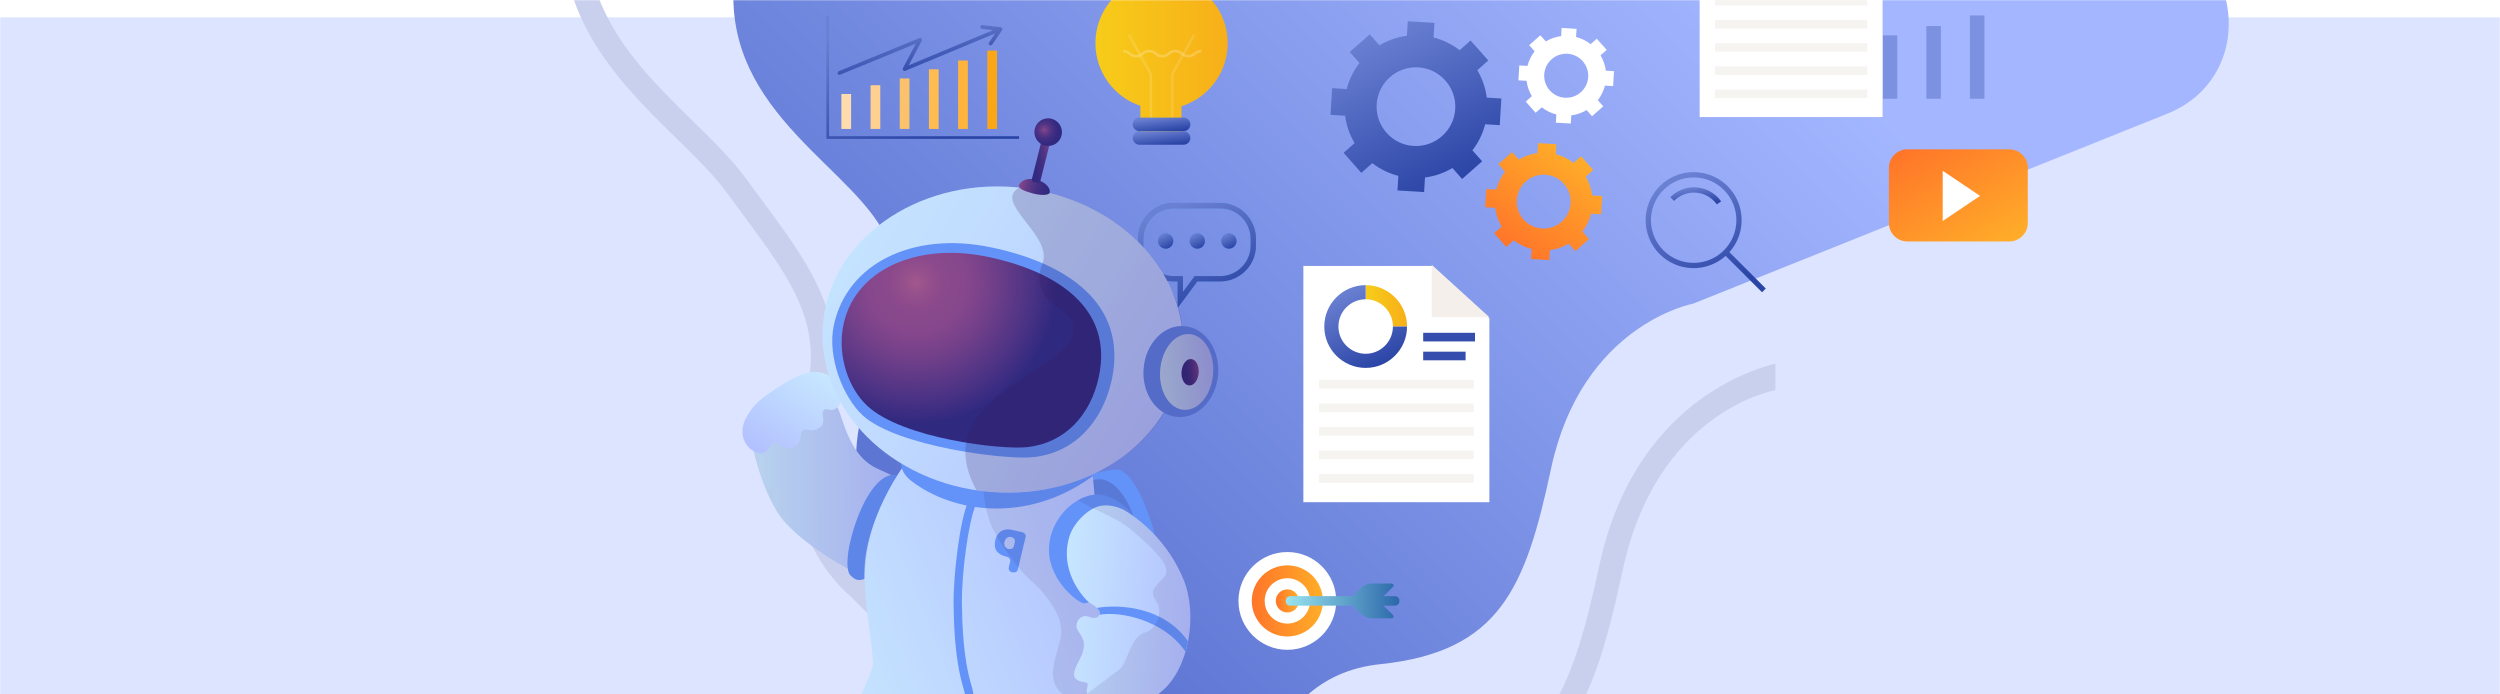 <svg width="1440" height="400" viewBox="0 0 1440 400" fill="none" xmlns="http://www.w3.org/2000/svg">
<mask id="mask0" mask-type="alpha" maskUnits="userSpaceOnUse" x="0" y="0" width="1440" height="400">
<rect width="1440" height="400" fill="white"/>
</mask>
<g mask="url(#mask0)">
<g filter="url(#filter0_d)">
<rect width="1440" height="400" fill="#DDE4FF"/>
</g>
<path d="M1022.66 209.446C1021.85 209.598 1001.11 214.168 979.007 230.34C958.805 245.124 932.397 273.6 921.303 325.311C904.317 404.459 888.125 442.599 813.27 450.384C745.104 457.472 727.46 490.657 711.892 519.937C708.51 526.298 705.263 532.406 701.599 538.141L499.103 333.291L498.483 332.735C496.799 331.393 457.452 299.106 476.204 235.462C490.911 185.546 467.826 154.381 438.598 114.926C435.796 111.143 432.917 107.256 429.979 103.237C421.752 91.971 410.702 81.139 399.003 69.672C361.694 33.101 319.409 -8.348 346.3 -85H331.812C305.275 -2.992 351.832 42.655 389.381 79.461C400.665 90.52 411.321 100.967 418.885 111.32C421.839 115.365 424.738 119.279 427.557 123.084C456.612 162.308 475.808 188.219 463.028 231.59C442.326 301.85 484.787 339.244 489.598 343.2L703.249 556.748L708.031 552.972C714.359 544.559 719.275 535.312 724.027 526.37C739.341 497.566 753.808 470.359 814.695 464.029C854.919 459.847 882.108 446.675 900.263 422.578C916.892 400.507 925.494 371.254 934.736 328.185C954.067 238.1 1019.83 225.272 1022.67 224.728V209.446H1022.66Z" fill="#C9D0EE"/>
<path d="M518.936 324.086C518.936 324.086 480.092 293.513 497.699 233.677C510.695 189.509 532.349 164.56 503.16 124.541C473.97 84.521 398.16 47.435 430.136 -43.705H975.143H1226.99C1289.4 -43.705 1306 42.411 1248.07 65.615L975.143 174.936C975.143 174.936 911.221 186.794 893.434 269.797C878.808 338.053 864.34 375.351 794.987 382.573C722.196 390.151 720.862 476.855 698.779 506.263L518.936 324.086Z" fill="url(#paint0_linear)"/>
<path d="M1168 128.468C1168 134.309 1163.22 139.084 1157.38 139.084H1098.62C1092.78 139.084 1088 134.309 1088 128.468V96.616C1088 90.776 1092.78 86 1098.62 86H1157.38C1163.22 86 1168 90.776 1168 96.616V128.468Z" fill="url(#paint1_linear)"/>
<path d="M1119 98.376V127.297L1140.52 112.836L1119 98.376Z" fill="white"/>
<path d="M1017.51 35.479H1009.13V56.885H1017.51V35.479Z" fill="#7D91E1"/>
<path d="M1042.62 30.115H1034.25V56.886H1042.62V30.115Z" fill="#7D91E1"/>
<path d="M1067.72 25.966H1059.35V56.884H1067.72V25.966Z" fill="#7D91E1"/>
<path d="M1092.83 20.358H1084.46V56.886H1092.83V20.358Z" fill="#7D91E1"/>
<path d="M1117.94 14.991H1109.57V56.885H1117.94V14.991Z" fill="#7D91E1"/>
<path d="M1143.05 8.894H1134.68V56.885H1143.05V8.894Z" fill="#7D91E1"/>
<path d="M586.982 80H476V9H477.547V78.452H586.982V80Z" fill="url(#paint2_linear)"/>
<path d="M490.231 54.137H484.627V74.27H490.231V54.137Z" fill="#FFDCAE"/>
<path d="M507.045 49.09H501.44V74.27H507.045V49.09Z" fill="#FFD18F"/>
<path d="M523.856 45.189H518.252V74.269H523.856V45.189Z" fill="#F9C26B"/>
<path d="M540.669 39.913H535.064V74.27H540.669V39.913Z" fill="#FFBC50"/>
<path d="M557.481 34.864H551.876V74.269H557.481V34.864Z" fill="#FFB43B"/>
<path d="M574.296 29.13H568.691V74.27H574.296V29.13Z" fill="#F9A716"/>
<path d="M576.788 15.876C576.638 15.786 576.467 15.71 576.254 15.686C572.752 15.263 569.25 14.84 565.749 14.418C564.338 14.249 564.355 16.455 565.749 16.622C567.83 16.873 569.912 17.125 571.994 17.376C555.814 24.11 539.634 30.846 523.453 37.58C525.936 32.89 528.418 28.199 530.899 23.509C531.303 22.746 530.619 21.494 529.654 21.889C514.173 28.241 498.692 34.593 483.21 40.943C481.914 41.475 482.481 43.609 483.797 43.068C498.383 37.084 512.969 31.1 527.556 25.115C525.071 29.812 522.585 34.51 520.1 39.207C519.698 39.967 520.379 41.227 521.344 40.826C538.652 33.623 555.961 26.418 573.268 19.214C572.064 20.981 570.86 22.749 569.656 24.515C568.852 25.694 570.764 26.795 571.559 25.629C573.442 22.867 575.323 20.105 577.205 17.343C577.625 16.729 577.304 16.138 576.788 15.876Z" fill="url(#paint3_linear)"/>
<path d="M863.855 72.089L864.793 56.729L856.383 56.216C855.657 50.53 853.766 45.177 850.932 40.428L857.25 34.835L847.053 23.311L840.732 28.902C836.364 25.514 831.279 22.985 825.725 21.574L826.239 13.164L810.879 12.226L810.365 20.637C804.684 21.362 799.328 23.252 794.577 26.084L788.987 19.766L777.463 29.963L783.052 36.283C779.664 40.654 777.135 45.737 775.726 51.291L767.314 50.778L766.376 66.138L774.786 66.651C775.511 72.335 777.404 77.689 780.236 82.439L773.919 88.03L784.115 99.554L790.434 93.962C794.805 97.352 799.892 99.88 805.444 101.29L804.93 109.702L820.29 110.64L820.804 102.228C826.486 101.504 831.841 99.612 836.591 96.78L842.182 103.098L853.703 92.899L848.114 86.582C851.504 82.211 854.032 77.127 855.442 71.573L863.855 72.089ZM814.201 84.059C801.725 83.297 792.195 72.528 792.958 60.051C793.72 47.575 804.488 38.043 816.962 38.805C829.441 39.566 838.973 50.338 838.211 62.813C837.449 75.291 826.678 84.821 814.201 84.059Z" fill="url(#paint4_linear)"/>
<path d="M929.153 49.598L929.678 41.001L924.973 40.714C924.565 37.533 923.51 34.536 921.921 31.877L925.458 28.748L919.753 22.299L916.216 25.427C913.77 23.53 910.923 22.115 907.815 21.325L908.102 16.617L899.503 16.093L899.217 20.799C896.037 21.205 893.039 22.263 890.38 23.849L887.251 20.312L880.803 26.02L883.931 29.557C882.033 32.003 880.618 34.848 879.829 37.957L875.123 37.669L874.599 46.266L879.303 46.552C879.709 49.733 880.766 52.73 882.354 55.389L878.82 58.518L884.523 64.967L888.061 61.838C890.507 63.734 893.355 65.149 896.461 65.938L896.174 70.645L904.773 71.17L905.059 66.463C908.24 66.058 911.237 64.999 913.898 63.414L917.025 66.95L923.473 61.242L920.344 57.706C922.243 55.26 923.657 52.413 924.448 49.306L929.153 49.598ZM901.369 56.299C894.385 55.872 889.049 49.844 889.477 42.861C889.904 35.879 895.931 30.544 902.915 30.971C909.896 31.396 915.232 37.425 914.805 44.407C914.377 51.39 908.349 56.724 901.369 56.299Z" fill="white"/>
<path d="M922.223 123.434L922.866 112.915L917.107 112.563C916.61 108.671 915.314 105.004 913.376 101.751L917.701 97.921L910.718 90.029L906.39 93.858C903.396 91.537 899.914 89.806 896.111 88.839L896.462 83.079L885.942 82.438L885.59 88.197C881.698 88.694 878.03 89.989 874.778 91.93L870.946 87.602L863.058 94.586L866.885 98.914C864.565 101.908 862.835 105.39 861.866 109.193L856.108 108.842L855.466 119.362L861.223 119.714C861.722 123.604 863.015 127.271 864.955 130.526L860.63 134.355L867.61 142.248L871.939 138.419C874.933 140.739 878.413 142.471 882.218 143.436L881.867 149.198L892.388 149.841L892.739 144.08C896.631 143.585 900.298 142.288 903.552 140.349L907.383 144.675L915.273 137.691L911.444 133.365C913.766 130.369 915.497 126.887 916.465 123.086L922.223 123.434ZM888.22 131.632C879.672 131.11 873.15 123.735 873.672 115.19C874.195 106.645 881.565 100.117 890.112 100.639C898.657 101.161 905.185 108.538 904.662 117.081C904.142 125.628 896.765 132.154 888.22 131.632Z" fill="url(#paint5_linear)"/>
<path d="M750.734 153.176V289.259H857.874V183.339L824.707 153.176H750.734Z" fill="white"/>
<path d="M857.874 182.712H824.707V152.551L857.874 182.712Z" fill="#F4EFEA"/>
<path d="M786.623 164.237V172.38C795.278 172.38 802.318 179.421 802.318 188.075H810.46C810.461 174.931 799.769 164.237 786.623 164.237Z" fill="url(#paint6_linear)"/>
<path d="M786.624 203.771C777.969 203.771 770.929 196.731 770.929 188.076C770.929 179.421 777.969 172.381 786.624 172.381V164.238C773.481 164.238 762.787 174.932 762.787 188.076C762.787 201.22 773.481 211.913 786.624 211.913C799.768 211.913 810.461 201.22 810.461 188.076H802.319C802.319 196.731 795.279 203.771 786.624 203.771Z" fill="url(#paint7_linear)"/>
<path d="M849.612 191.689H819.756V196.665H849.612V191.689Z" fill="#354EAD"/>
<path d="M844.183 202.565H819.756V207.541H844.183V202.565Z" fill="#354EAD"/>
<g opacity="0.7">
<g opacity="0.7">
<path opacity="0.7" d="M848.859 218.832H759.747V223.806H848.859V218.832Z" fill="#E5DED8"/>
<path opacity="0.7" d="M848.859 232.402H759.747V237.379H848.859V232.402Z" fill="#E5DED8"/>
</g>
<g opacity="0.7">
<path opacity="0.7" d="M848.86 245.971H759.748V250.946H848.86V245.971Z" fill="#E5DED8"/>
<path opacity="0.7" d="M848.859 259.542H759.747V264.517H848.859V259.542Z" fill="#E5DED8"/>
<path opacity="0.7" d="M848.859 273.113H759.747V278.087H848.859V273.113Z" fill="#E5DED8"/>
</g>
</g>
<path d="M979 -66.385V67.446H1084.37V-36.721L1051.75 -66.385H979Z" fill="white"/>
<g opacity="0.7">
<g opacity="0.7">
<path opacity="0.7" d="M1075.5 -1.816H987.865V3.076H1075.5V-1.816Z" fill="#E5DED8"/>
<path opacity="0.7" d="M1075.5 11.53H987.864V16.425H1075.5V11.53Z" fill="#E5DED8"/>
</g>
<g opacity="0.7">
<path opacity="0.7" d="M1075.5 24.876H987.864V29.768H1075.5V24.876Z" fill="#E5DED8"/>
<path opacity="0.7" d="M1075.5 38.221H987.863V43.113H1075.5V38.221Z" fill="#E5DED8"/>
<path opacity="0.7" d="M1075.5 51.567H987.863V56.459H1075.5V51.567Z" fill="#E5DED8"/>
</g>
</g>
<path d="M741.513 374.293C757.066 374.293 769.675 361.684 769.675 346.131C769.675 330.577 757.066 317.969 741.513 317.969C725.959 317.969 713.351 330.577 713.351 346.131C713.351 361.684 725.959 374.293 741.513 374.293Z" fill="white"/>
<path d="M741.512 366.612C752.824 366.612 761.994 357.443 761.994 346.131C761.994 334.82 752.824 325.65 741.512 325.65C730.201 325.65 721.031 334.82 721.031 346.131C721.031 357.443 730.201 366.612 741.512 366.612Z" fill="url(#paint8_linear)"/>
<path d="M741.514 359.193C748.728 359.193 754.576 353.346 754.576 346.132C754.576 338.919 748.728 333.071 741.514 333.071C734.301 333.071 728.453 338.919 728.453 346.132C728.453 353.346 734.301 359.193 741.514 359.193Z" fill="white"/>
<path d="M741.512 352.79C745.19 352.79 748.172 349.809 748.172 346.131C748.172 342.453 745.19 339.471 741.512 339.471C737.834 339.471 734.853 342.453 734.853 346.131C734.853 349.809 737.834 352.79 741.512 352.79Z" fill="url(#paint9_linear)"/>
<path d="M803.408 343.385C801.298 343.385 799.112 343.385 796.896 343.385L801.971 338.406C803.264 337.136 802.841 336.096 801.027 336.096H789.859C788.045 336.096 785.504 337.135 784.21 338.406L779.133 343.385C759.961 343.385 760.12 343.385 743.214 343.385C739.67 343.385 739.67 348.878 743.214 348.878C760.12 348.878 759.961 348.878 779.133 348.878L784.21 353.857C785.503 355.127 788.045 356.168 789.859 356.168H801.027C802.841 356.168 803.264 355.127 801.971 353.857L796.896 348.878C799.111 348.878 801.298 348.878 803.408 348.878C806.95 348.878 806.95 343.385 803.408 343.385Z" fill="url(#paint10_linear)"/>
<path d="M678.323 177.348V162.093H676.165C664.773 162.093 655.503 152.823 655.503 141.429V137.571C655.503 126.177 664.773 116.907 676.165 116.907H702.756C714.151 116.907 723.418 126.177 723.418 137.571V141.429C723.418 152.821 714.149 162.093 702.756 162.093H689.66L678.323 177.348ZM676.165 119.943C666.446 119.943 658.538 127.851 658.538 137.571V141.429C658.538 151.149 666.448 159.057 676.165 159.057H681.357V168.176L688.134 159.057H702.756C712.476 159.057 720.385 151.148 720.385 141.429V137.571C720.385 127.851 712.476 119.943 702.756 119.943H676.165Z" fill="#3988C9"/>
<path d="M675.8 138.848C675.8 141.259 673.847 143.214 671.433 143.214C669.023 143.214 667.068 141.259 667.068 138.848C667.068 136.438 669.023 134.483 671.433 134.483C673.847 134.481 675.8 136.436 675.8 138.848Z" fill="#3988C9"/>
<path d="M694.009 138.848C694.009 141.259 692.054 143.214 689.644 143.214C687.231 143.214 685.279 141.259 685.279 138.848C685.279 136.438 687.231 134.483 689.644 134.483C692.054 134.481 694.009 136.436 694.009 138.848Z" fill="#3988C9"/>
<path d="M712.219 138.848C712.219 141.259 710.264 143.214 707.854 143.214C705.443 143.214 703.489 141.259 703.489 138.848C703.489 136.438 705.443 134.483 707.854 134.483C710.264 134.481 712.219 136.436 712.219 138.848Z" fill="#3988C9"/>
<path d="M678.323 177.348V162.093H676.165C664.773 162.093 655.503 152.823 655.503 141.429V137.571C655.503 126.177 664.773 116.907 676.165 116.907H702.756C714.151 116.907 723.418 126.177 723.418 137.571V141.429C723.418 152.821 714.149 162.093 702.756 162.093H689.66L678.323 177.348ZM676.165 119.943C666.446 119.943 658.538 127.851 658.538 137.571V141.429C658.538 151.149 666.448 159.057 676.165 159.057H681.357V168.176L688.134 159.057H702.756C712.476 159.057 720.385 151.148 720.385 141.429V137.571C720.385 127.851 712.476 119.943 702.756 119.943H676.165Z" fill="url(#paint11_linear)"/>
<path d="M675.8 138.848C675.8 141.259 673.847 143.214 671.433 143.214C669.023 143.214 667.068 141.259 667.068 138.848C667.068 136.438 669.023 134.483 671.433 134.483C673.847 134.481 675.8 136.436 675.8 138.848Z" fill="url(#paint12_linear)"/>
<path d="M694.009 138.848C694.009 141.259 692.054 143.214 689.644 143.214C687.231 143.214 685.279 141.259 685.279 138.848C685.279 136.438 687.231 134.483 689.644 134.483C692.054 134.481 694.009 136.436 694.009 138.848Z" fill="url(#paint13_linear)"/>
<path d="M712.219 138.848C712.219 141.259 710.264 143.214 707.854 143.214C705.443 143.214 703.489 141.259 703.489 138.848C703.489 136.438 705.443 134.483 707.854 134.483C710.264 134.481 712.219 136.436 712.219 138.848Z" fill="url(#paint14_linear)"/>
<path d="M995.11 107.245C984.323 96.457 966.771 96.457 955.982 107.245C945.193 118.033 945.193 135.586 955.982 146.372C966.407 156.798 983.13 157.118 993.98 147.395L1014.94 168.351L1017.09 166.197L996.134 145.242C1005.86 134.392 1005.54 117.67 995.11 107.245ZM992.958 144.22C983.356 153.82 967.736 153.82 958.136 144.22C948.536 134.62 948.536 118.999 958.136 109.399C967.737 99.798 983.358 99.799 992.955 109.399C1002.56 118.999 1002.56 134.62 992.958 144.22Z" fill="url(#paint15_linear)"/>
<path d="M988.887 117.734C985.873 113.468 980.959 110.921 975.743 110.921C971.392 110.921 967.316 112.631 964.265 115.737L962.094 113.603C965.721 109.909 970.569 107.876 975.743 107.876C981.947 107.876 987.791 110.905 991.373 115.978L988.887 117.734Z" fill="url(#paint16_linear)"/>
<path d="M707.133 24.881C707.133 3.849 690.083 -13.199 669.053 -13.199C648.022 -13.199 630.974 3.849 630.974 24.881C630.974 41.634 641.798 55.851 656.831 60.944V77.657H680.533V61.195C695.952 56.324 707.133 41.91 707.133 24.881Z" fill="url(#paint17_linear)"/>
<path d="M685.659 71.64C685.659 73.791 683.916 75.534 681.765 75.534H656.337C654.187 75.534 652.444 73.791 652.444 71.64C652.444 69.49 654.187 67.747 656.337 67.747H681.765C683.916 67.747 685.659 69.49 685.659 71.64Z" fill="url(#paint18_linear)"/>
<path d="M685.659 79.468C685.659 81.619 683.916 83.362 681.765 83.362H656.337C654.187 83.362 652.444 81.619 652.444 79.468C652.444 77.317 654.187 75.574 656.337 75.574H681.765C683.916 75.574 685.659 77.317 685.659 79.468Z" fill="url(#paint19_linear)"/>
<g opacity="0.6">
<g opacity="0.6">
<g opacity="0.6">
<path opacity="0.6" d="M663.659 67.746H662.177V42.947L649.673 20.572L650.967 19.847L663.659 42.56V67.746Z" fill="white"/>
</g>
<g opacity="0.6">
<path opacity="0.6" d="M675.928 67.746H674.446V42.56L687.138 19.846L688.432 20.571L675.928 42.947V67.746Z" fill="white"/>
</g>
</g>
<g opacity="0.6">
<path opacity="0.6" d="M684.475 33.125C682.338 33.125 681.231 32.254 680.256 31.484C679.356 30.774 678.576 30.161 676.953 30.161C675.332 30.161 674.555 30.774 673.655 31.484C672.68 32.254 671.576 33.125 669.438 33.125C667.304 33.125 666.2 32.254 665.224 31.484C664.325 30.774 663.548 30.161 661.928 30.161C660.306 30.161 659.53 30.774 658.629 31.484C657.655 32.254 656.549 33.125 654.413 33.125C652.277 33.125 651.173 32.254 650.198 31.483C649.3 30.773 648.521 30.161 646.901 30.161V28.678C649.036 28.678 650.141 29.55 651.115 30.319C652.015 31.029 652.792 31.643 654.413 31.643C656.035 31.643 656.81 31.029 657.711 30.319C658.686 29.55 659.791 28.678 661.928 28.678C664.062 28.678 665.168 29.55 666.142 30.319C667.04 31.029 667.818 31.643 669.438 31.643C671.06 31.643 671.837 31.029 672.738 30.319C673.713 29.55 674.817 28.678 676.955 28.678C679.092 28.678 680.199 29.55 681.174 30.319C682.074 31.029 682.854 31.643 684.477 31.643C686.1 31.643 686.878 31.029 687.779 30.319C688.755 29.55 689.86 28.678 691.999 28.678V30.161C690.376 30.161 689.598 30.774 688.697 31.484C687.72 32.254 686.614 33.125 684.475 33.125Z" fill="white"/>
</g>
</g>
<path d="M514.955 274.378C518.736 304.232 503.086 332.545 500.739 333.079C498.311 333.646 459.154 313.781 447.543 294.668C435.785 275.422 431.118 247.907 431.891 243.334C432.663 238.761 477.431 230.049 481.401 233.438C485.257 236.777 487.243 261.539 505.147 269.846C510.695 272.43 514.955 274.378 514.955 274.378Z" fill="url(#paint20_linear)"/>
<path d="M516.824 273.838C498.959 269.029 482.44 324.735 490.02 331.56C490.898 332.356 492.312 333.799 493.998 333.997C496.697 334.368 498.065 333.266 498.065 333.266C498.065 333.266 496.112 319.028 505.029 297.231C509.621 285.948 516.824 273.838 516.824 273.838Z" fill="#6392F8"/>
<path opacity="0.1" d="M516.827 273.838C515.666 273.531 514.488 273.421 513.356 273.672C511.642 272.916 508.639 271.523 505.147 269.846C487.293 261.425 485.339 236.745 481.401 233.438C477.431 230.049 432.745 238.729 431.891 243.334C431.118 247.907 435.785 275.422 447.543 294.668C455.339 307.388 475.187 320.443 488.399 327.636C488.63 329.444 489.258 330.813 490.022 331.56C490.901 332.357 492.315 333.799 494 333.997C496.7 334.369 498.068 333.266 498.068 333.266C498.068 333.266 498.022 332.904 497.993 332.346C499.447 332.919 500.411 333.207 500.771 333.162C503.036 332.659 518.085 305.719 515.298 276.713C516.18 274.85 516.827 273.838 516.827 273.838Z" fill="#351656"/>
<path d="M482.938 234.11C478.629 238.366 476.595 234.333 474.464 236.202C472.457 238.051 476.18 243.1 472.547 245.971C467.911 249.767 464.98 246.514 462.98 247.595C459.565 249.408 463.28 255.226 456.398 257.709C451.45 259.506 448.677 254.821 446.416 255.047C443.533 255.37 442.058 262.254 437.015 260.995C429.593 259.212 424.748 250.245 429.559 241.047C433.275 233.812 437.872 229.766 446.441 224.204C453.613 219.5 458.176 216.867 464.992 214.777C471.684 212.708 481.822 216.369 483.328 223.555C484.253 228.657 484.485 232.588 482.938 234.11Z" fill="url(#paint21_linear)"/>
<path d="M620.079 402.1C634.568 398.732 652.135 397.677 657.957 384.206C663.778 370.736 669.924 334.545 667.222 317.656C664.52 300.767 653.797 270.58 643.151 270.457C632.505 270.334 603.1 281.318 598.792 287.744C594.401 294.202 620.079 402.1 620.079 402.1Z" fill="#6392F8"/>
<path opacity="0.2" d="M652.268 322.254C650.762 315.721 655.294 303.797 652.229 295.688C647.543 283.18 639.95 276.076 633.496 276.028C624.358 275.887 606.112 288.313 598.453 295.855C600.999 322.298 619.968 402.053 619.968 402.053C632.472 399.174 647.239 397.976 654.827 389.038C652.818 381.941 644.79 371.78 646.26 361.713C648.31 348.763 659.558 353.588 652.268 322.254Z" fill="#351656"/>
<path d="M525.243 261.444C502.564 292.116 498.765 315.146 498.111 329.735C497.424 344.243 501.853 366.534 502.853 381.239C503.411 389.47 487.081 408.27 490.101 439.085C492.017 458.084 513.773 482.832 517.428 486.628C522.27 491.767 509.651 519.847 520.877 527.529C530.767 534.212 568.473 483.824 568.368 476.271C568.376 473.135 547.486 465.422 546.075 444.802C545.374 433.778 550.177 412.351 560.326 410.959C568.951 409.781 579.532 449.801 595.456 462.012C607.196 471.012 622.239 478.535 625.463 480.981C630.219 484.444 624.053 516.94 638.218 523.666C649.659 528.986 674.572 463.742 666.739 457.966C652.718 447.482 635.873 433.636 634.849 405.271C634.604 398.816 634.897 350.761 635.002 343.505C635.205 334.313 629.298 272.536 629.298 272.536L525.243 261.444Z" fill="url(#paint22_linear)"/>
<path d="M629.332 274.326C634.34 270.666 633.724 263.501 631.8 260.264C631.008 258.959 595.25 280.108 560.478 275.622C545.326 273.647 520.849 261.826 520.849 261.826C517.637 266.211 518.639 272.181 525.119 277.155C547.931 294.656 590.44 302.488 629.332 274.326Z" fill="#6392F8"/>
<path d="M573.33 310.979C572.1 316.186 574.21 319.334 579.787 320.672C581.228 320.959 582.184 322.254 581.889 323.321L581.01 327.023C580.778 328.151 581.672 329.385 583.112 329.672C584.552 329.959 585.979 329.371 586.211 328.243L590.783 309.171C591.015 308.042 590.122 306.809 588.681 306.522L583.167 305.245C580.472 304.605 578.354 304.893 576.499 306.05C574.894 307.203 573.857 308.783 573.33 310.979ZM578.592 312.135C578.943 310.63 579.679 309.742 580.86 309.409C581.046 309.343 581.171 309.341 581.357 309.275C583.226 308.992 584.935 310.524 584.584 312.029L583.94 314.727C583.529 316.421 580.727 316.908 579.392 315.369C578.504 314.511 578.237 313.391 578.592 312.135Z" fill="#6392F8"/>
<path d="M557.59 289.09C552.887 299.847 549.039 331.25 549.266 348.344C549.467 358.328 549.714 379.117 554.984 396.524C556.325 400.938 556.969 408.661 557.108 411.93C558.111 411.349 559.179 410.932 560.261 410.796C560.819 410.768 561.408 410.823 561.979 411.076C561.762 407.363 561.068 399.754 559.63 395.093C554.535 378.377 554.252 357.982 554.066 348.277C553.764 330.263 557.879 300.274 561.964 291.088L557.59 289.09Z" fill="#6392F8"/>
<path opacity="0.1" d="M635.134 343.36C635.337 334.168 629.565 273.952 629.565 273.952L566.742 266.442C565.178 280.152 567.163 292.289 570.257 300.957C573.512 310.036 586.913 328.641 593.503 334.142C600.094 339.643 611.865 353.093 611.304 364.038C610.744 374.984 600.555 389.872 611.537 399.357C619.071 405.82 601.622 416.891 602.965 427.38C606.981 458.566 646.748 452.562 653.805 465.571C656.485 470.507 647.647 480.121 646.948 489.982C646.385 497.036 648.589 508.519 649.82 514.589C660.927 497.445 672.473 461.998 666.788 457.853C652.767 447.368 635.922 433.523 634.898 405.157C634.704 398.588 634.996 350.534 635.134 343.36Z" fill="#351656"/>
<path d="M474.011 187.047C470.194 235.525 513.411 278.68 570.589 283.359C627.766 288.037 677.263 252.61 681.162 204.099C684.979 155.621 641.762 112.466 584.585 107.787C527.407 103.109 477.911 138.536 474.011 187.047Z" fill="url(#paint23_linear)"/>
<path d="M480.216 187.667C476.522 205.625 485.514 228.701 496.914 239.258C516.365 257.12 579.463 265.092 595.234 263.313C619.201 260.713 635.098 242.747 640.362 218.861C650.013 174.184 613.258 151.01 569.724 142.249C526.189 133.488 487.804 151.294 480.216 187.667Z" fill="#6392F8"/>
<path d="M485.516 188.638C482.551 205.553 488.813 223.807 499.627 233.833C520.053 252.739 576.955 259.138 591.479 257.56C613.561 255.22 628.15 238.997 632.856 217.323C641.689 176.858 607.719 155.731 567.684 147.694C527.649 139.658 491.375 155.597 485.516 188.638Z" fill="url(#paint24_radial)"/>
<path opacity="0.2" d="M675.413 168.463C675.284 168.134 675.156 167.804 674.995 167.392C674.867 167.062 674.738 166.732 674.528 166.435C674.399 166.105 674.271 165.776 674.028 165.395C673.9 165.066 673.689 164.768 673.561 164.438C673.432 164.109 673.221 163.811 673.061 163.399C672.932 163.069 672.722 162.772 672.593 162.442C672.465 162.112 672.254 161.815 672.094 161.403C671.965 161.073 671.755 160.775 671.544 160.478C671.333 160.18 671.205 159.85 670.962 159.47C670.752 159.173 670.623 158.843 670.412 158.545C670.202 158.248 670.073 157.918 669.831 157.538C669.62 157.24 669.492 156.911 669.281 156.613C669.07 156.315 668.86 156.018 668.699 155.606C668.488 155.308 668.278 155.01 668.149 154.681C667.939 154.383 667.728 154.085 667.485 153.705C667.275 153.408 667.064 153.11 666.854 152.812C666.643 152.515 666.432 152.217 666.222 151.92C666.011 151.622 665.801 151.324 665.59 151.027C665.379 150.729 665.169 150.431 664.958 150.134C664.747 149.836 664.537 149.538 664.326 149.241C664.116 148.943 663.905 148.645 663.612 148.38C663.402 148.082 663.191 147.784 662.898 147.519C662.688 147.221 662.395 146.956 662.184 146.658C661.974 146.36 661.681 146.095 661.47 145.797C661.26 145.499 660.967 145.234 660.756 144.936C660.546 144.638 660.253 144.373 660.042 144.075C659.832 143.777 659.539 143.512 659.246 143.246C658.953 142.981 658.743 142.683 658.45 142.417C658.157 142.152 657.947 141.854 657.654 141.588C657.361 141.323 657.15 141.025 656.858 140.759C656.565 140.494 656.354 140.196 656.062 139.93C655.769 139.665 655.558 139.367 655.265 139.102C654.973 138.836 654.68 138.57 654.469 138.273C654.176 138.007 653.884 137.741 653.673 137.444C653.38 137.178 653.088 136.912 652.795 136.647C652.502 136.381 652.209 136.116 651.916 135.85C651.624 135.584 651.331 135.319 651.038 135.053C650.745 134.787 650.453 134.522 650.192 134.339C649.899 134.073 649.607 133.807 649.314 133.542C649.021 133.276 648.728 133.01 648.468 132.827C648.175 132.561 647.882 132.296 647.507 132.062C647.214 131.797 646.922 131.531 646.579 131.38C646.286 131.114 645.911 130.88 645.618 130.615C645.326 130.349 644.983 130.198 644.69 129.932C644.397 129.667 644.022 129.433 643.762 129.25C643.469 128.984 643.126 128.833 642.833 128.567C642.541 128.302 642.166 128.068 641.823 127.917C641.53 127.651 641.187 127.5 640.895 127.234C640.52 127.001 640.259 126.818 639.884 126.584C639.509 126.35 639.249 126.167 638.874 125.934C638.499 125.7 638.238 125.517 637.863 125.283C637.488 125.049 637.228 124.866 636.853 124.633C636.478 124.399 636.135 124.248 635.842 123.982C635.467 123.748 635.207 123.565 634.832 123.332C634.457 123.098 634.114 122.947 633.739 122.713C633.396 122.562 633.022 122.328 632.761 122.145C632.386 121.912 632.043 121.76 631.668 121.527C631.325 121.375 630.951 121.142 630.608 120.991C630.233 120.757 629.89 120.606 629.515 120.372C629.172 120.221 628.797 119.987 628.455 119.836C628.112 119.685 627.737 119.451 627.312 119.332C626.969 119.181 626.594 118.947 626.251 118.796C625.909 118.645 625.452 118.443 625.109 118.292C624.766 118.141 624.391 117.907 624.048 117.756C623.706 117.605 623.248 117.403 622.906 117.252C622.563 117.101 622.22 116.95 621.763 116.748C621.42 116.597 620.963 116.395 620.62 116.244C620.278 116.093 619.853 115.974 619.51 115.822C619.085 115.703 618.742 115.552 618.285 115.35C617.942 115.199 617.517 115.08 617.175 114.929C616.75 114.81 616.407 114.658 615.95 114.457C615.607 114.305 615.182 114.186 614.839 114.035C614.414 113.916 614.071 113.765 613.647 113.645C613.222 113.526 612.879 113.375 612.454 113.256C612.029 113.137 611.604 113.018 611.179 112.898C610.754 112.779 610.411 112.628 609.986 112.509C609.561 112.39 609.136 112.27 608.712 112.151C608.287 112.032 607.944 111.881 607.551 111.844C607.126 111.725 606.701 111.606 606.276 111.486C605.851 111.367 605.508 111.216 605.116 111.179C604.691 111.06 604.266 110.941 603.841 110.822C603.416 110.702 603.023 110.666 602.68 110.514C602.255 110.395 601.748 110.308 601.323 110.189C600.898 110.07 600.505 110.033 600.163 109.882C599.738 109.762 599.231 109.675 598.838 109.639C598.445 109.602 598.02 109.483 597.627 109.446C597.12 109.359 596.695 109.239 596.22 109.235C595.827 109.198 595.403 109.079 595.01 109.042C594.503 108.955 593.995 108.867 593.603 108.831C593.21 108.794 592.899 108.725 592.506 108.688C591.999 108.601 591.492 108.514 590.903 108.459C590.592 108.39 590.199 108.353 589.889 108.284C589.3 108.229 588.596 108.124 588.007 108.069C587.81 108.05 587.5 107.981 587.303 107.963C571.184 116.618 606.876 135.365 600.426 151.834C592.388 172.244 613.907 176.958 617.365 185.104C629.299 213.299 530.48 223.899 562.44 282.358C565.14 282.73 567.84 283.102 570.672 283.327C592.852 285.126 613.834 280.937 631.46 272.264C633.203 271.395 634.946 270.526 636.575 269.606C636.575 269.606 636.575 269.606 636.657 269.574C637.447 269.172 638.204 268.687 638.961 268.202C639.043 268.17 639.125 268.138 639.176 268.023C639.933 267.538 640.64 267.168 641.397 266.683C641.479 266.651 641.562 266.619 641.562 266.619C643.915 265.132 646.205 263.48 648.33 261.892C648.412 261.86 648.463 261.746 648.627 261.682C649.27 261.147 649.863 260.726 650.506 260.19C650.588 260.158 650.72 260.012 650.802 259.98C651.445 259.444 652.088 258.909 652.813 258.342L652.895 258.31C654.231 257.125 655.649 255.907 656.871 254.672C656.953 254.64 657.003 254.525 657.086 254.493C657.646 253.99 658.175 253.404 658.736 252.901C658.868 252.754 659 252.608 659.082 252.576C659.611 251.99 660.09 251.519 660.619 250.933C660.669 250.819 660.833 250.755 660.883 250.64C662.072 249.322 663.18 248.036 664.337 246.636C664.387 246.522 664.47 246.49 664.52 246.375C664.966 245.821 665.463 245.153 665.909 244.599C666.041 244.453 666.174 244.307 666.274 244.078C666.638 243.556 667.085 243.002 667.449 242.48C667.581 242.334 667.681 242.105 667.814 241.959C668.228 241.323 668.592 240.801 669.007 240.165C669.057 240.05 669.107 239.936 669.239 239.789C669.704 239.039 670.168 238.288 670.633 237.538C670.633 237.538 670.715 237.506 670.683 237.423C671.065 236.705 671.479 236.068 671.862 235.35C671.962 235.121 672.094 234.974 672.194 234.746C672.476 234.256 672.809 233.652 673.059 233.08C673.159 232.851 673.259 232.622 673.441 232.361C673.691 231.789 673.973 231.299 674.224 230.727C674.324 230.498 674.424 230.269 674.556 230.123C674.938 229.404 675.206 228.635 675.589 227.917C675.939 227.116 676.207 226.347 676.557 225.546C676.657 225.317 676.675 225.12 676.775 224.891C677.025 224.319 677.193 223.779 677.411 223.124C677.511 222.896 677.579 222.584 677.679 222.355C677.847 221.815 678.015 221.275 678.183 220.735C678.283 220.506 678.351 220.195 678.451 219.966C678.587 219.343 678.837 218.771 678.973 218.149C678.991 217.952 679.091 217.723 679.141 217.609C679.377 216.757 679.563 216.02 679.717 215.201C679.735 215.004 679.785 214.89 679.803 214.693C679.939 214.07 680.075 213.448 680.178 212.743C680.246 212.431 680.232 212.152 680.332 211.923C680.418 211.415 680.554 210.793 680.64 210.285C680.708 209.973 680.694 209.694 680.761 209.383C680.815 208.792 680.951 208.17 681.037 207.662C681.023 207.382 681.123 207.153 681.109 206.874C681.23 205.972 681.302 205.185 681.341 204.315C681.341 204.315 681.309 204.233 681.391 204.201C681.495 203.496 681.485 202.741 681.506 202.068C681.492 201.788 681.51 201.591 681.578 201.28C681.582 200.804 681.585 200.328 681.671 199.82C681.657 199.541 681.725 199.229 681.679 198.868C681.682 198.392 681.718 197.998 681.722 197.522C681.708 197.243 681.744 196.849 681.729 196.57C681.765 196.176 681.687 195.732 681.723 195.338C681.676 194.976 681.662 194.697 681.698 194.303C681.652 193.942 681.655 193.466 681.609 193.104C681.563 192.742 681.548 192.463 681.502 192.101C681.456 191.74 681.46 191.264 681.413 190.902C681.367 190.54 681.321 190.179 681.306 189.899C681.26 189.538 681.182 189.094 681.135 188.732C681.089 188.37 681.043 188.009 680.996 187.647C680.95 187.285 680.904 186.924 680.825 186.479C680.779 186.118 680.733 185.756 680.604 185.426C680.558 185.065 680.511 184.703 680.433 184.259C680.387 183.897 680.258 183.568 680.212 183.206C680.166 182.844 680.119 182.483 679.959 182.071C679.912 181.709 679.784 181.379 679.738 181.018C679.691 180.656 679.563 180.326 679.484 179.882C679.438 179.52 679.31 179.191 679.181 178.861C679.053 178.531 679.006 178.17 678.846 177.758C678.717 177.428 678.671 177.066 678.542 176.737C678.414 176.407 678.368 176.045 678.207 175.633C678.079 175.304 678.032 174.942 677.904 174.612C677.775 174.283 677.729 173.921 677.568 173.509C677.44 173.179 677.311 172.85 677.183 172.52C677.055 172.19 676.926 171.861 676.765 171.449C676.637 171.119 676.509 170.789 676.38 170.46C676.252 170.13 676.123 169.8 675.963 169.388C675.67 169.123 675.541 168.793 675.413 168.463Z" fill="#351656"/>
<path d="M586.922 106.971C586.532 108.642 590.271 110.223 595.109 111.47C599.948 112.717 604.209 112.48 604.581 111.007C605.306 108.255 601.943 104.725 597.105 103.477C592.266 102.23 587.684 103.826 586.922 106.971Z" fill="url(#paint25_linear)"/>
<path d="M599.189 104.469L605.697 78.675L600.858 77.428L594.351 103.222C594.165 103.959 594.618 104.637 595.354 104.825L597.561 105.389C598.246 105.691 599.004 105.206 599.189 104.469Z" fill="url(#paint26_linear)"/>
<path d="M606.643 83.528C610.726 81.936 612.742 77.326 611.146 73.229C609.549 69.133 604.945 67.102 600.862 68.693C596.779 70.284 594.763 74.895 596.359 78.991C597.956 83.088 602.56 85.119 606.643 83.528Z" fill="url(#paint27_radial)"/>
<path d="M701.637 215.772C702.789 201.318 694.118 188.811 682.269 187.836C670.421 186.862 659.883 197.789 658.732 212.243C657.58 226.697 666.251 239.204 678.099 240.178C689.948 241.153 700.486 230.225 701.637 215.772Z" fill="#6392F8"/>
<path d="M668.27 213.019C667.292 225.077 673.403 235.416 681.784 236.042C690.198 236.751 697.771 227.534 698.75 215.476C699.728 203.418 693.617 193.079 685.236 192.453C676.822 191.744 669.248 200.961 668.27 213.019Z" fill="url(#paint28_linear)"/>
<path d="M680.583 214.009C680.239 218.225 682.209 221.825 684.927 222C687.677 222.257 690.11 219.031 690.454 214.814C690.798 210.598 688.828 206.999 686.11 206.824C683.36 206.567 680.927 209.793 680.583 214.009Z" fill="url(#paint29_linear)"/>
<path opacity="0.3" d="M701.637 215.772C702.789 201.318 694.118 188.811 682.269 187.836C670.421 186.862 659.883 197.789 658.732 212.243C657.58 226.697 666.251 239.204 678.099 240.178C689.948 241.153 700.486 230.225 701.637 215.772Z" fill="#351656"/>
<path d="M613.84 307.229C614.832 303.231 616.787 297.895 618.674 293.155C621.243 286.701 628.553 283.657 634.753 286.558C657.36 297.138 673.273 313.386 681.674 333.726C690.107 354.142 684.816 385.431 668.85 398.405C663.707 402.584 653.862 412.519 650.274 411.113C646.293 409.554 648.417 406.405 646.584 405.609C644.771 404.822 642.56 409.295 639.6 407.81C635.763 405.885 637.45 402.745 636.096 401.72C633.866 400.031 630.863 404.432 627.125 400.86C624.394 398.25 627.321 394.776 626.315 393.544C625.666 392.749 619.926 393.036 618.845 389.645C617.736 386.167 621.935 380.426 623.427 376.448C623.596 375.997 623.72 375.537 623.827 375.067C624.064 374.032 624.696 371.468 624.05 369.122C622.671 364.119 618.613 362.91 620.617 358.072C621.702 355.456 624.592 354.169 627.169 355.238C627.169 355.238 630.973 357.092 632.838 354.823C637.273 349.429 618.885 344.526 616.4 338.228C614.908 334.446 609.849 323.318 613.84 307.229Z" fill="url(#paint30_linear)"/>
<path d="M652.222 296.581C649.899 292.805 643.634 287.545 636.707 285.492C623.043 281.442 604.085 297.08 604.214 316.953C604.331 334.999 621.951 348.122 624.742 347.547C626.39 347.207 627.171 346.953 627.171 346.953C627.171 346.953 609.588 331.466 615.835 309.475C618.296 300.811 627.084 292.986 633.126 291.55C642.818 289.246 652.222 296.581 652.222 296.581Z" fill="#6392F8"/>
<path d="M682.856 375.358L684.301 369.432C670.586 349.457 644.498 347.902 631.837 350.164C631.837 350.164 632.9 351.256 633.37 352.254C633.753 353.067 633.308 354.083 633.308 354.083C645.041 351.988 670.174 356.883 682.856 375.358Z" fill="#6392F8"/>
<path opacity="0.1" d="M636.707 285.49C643.634 287.543 649.898 292.803 652.222 296.579C652.222 296.579 650.923 295.567 648.797 294.414C664.048 304.544 675.138 317.893 681.676 333.722C685.96 344.094 686.695 357.268 684.296 369.424C684.298 369.427 684.299 369.429 684.301 369.431L684.261 369.594C683.875 371.527 683.414 373.435 682.87 375.3L682.856 375.357C682.856 375.356 682.856 375.356 682.855 375.355C680.102 384.764 675.366 393.108 668.852 398.401C663.709 402.58 653.864 412.516 650.275 411.11C646.295 409.55 648.419 406.402 646.586 405.606C644.773 404.818 642.562 409.291 639.602 407.807C635.765 405.881 637.452 402.741 636.098 401.716C633.869 400.028 630.865 404.428 627.127 400.857C626.707 400.455 626.432 400.031 626.245 399.6C626.564 399.27 626.814 399.031 626.935 398.95C627.695 398.443 640.332 389.056 644.918 385.491C649.503 381.925 651.05 366.826 659.2 364.478C667.35 362.131 669.719 351.762 666.025 346.368C662.33 340.975 663.93 338.988 670.246 332.667C676.562 326.346 662.721 314.989 652.306 305.746C643.226 297.687 630.147 294.239 621.139 288C626.264 285.121 631.823 284.042 636.707 285.49Z" fill="#351656"/>
</g>
<defs>
<filter id="filter0_d" x="-45" y="-35" width="1530" height="490" filterUnits="userSpaceOnUse" color-interpolation-filters="sRGB">
<feFlood flood-opacity="0" result="BackgroundImageFix"/>
<feColorMatrix in="SourceAlpha" type="matrix" values="0 0 0 0 0 0 0 0 0 0 0 0 0 0 0 0 0 0 127 0"/>
<feOffset dy="10"/>
<feGaussianBlur stdDeviation="22.5"/>
<feColorMatrix type="matrix" values="0 0 0 0 0.184 0 0 0 0 0.177 0 0 0 0 0.52 0 0 0 0.1 0"/>
<feBlend mode="normal" in2="BackgroundImageFix" result="effect1_dropShadow"/>
<feBlend mode="normal" in="SourceGraphic" in2="effect1_dropShadow" result="shape"/>
</filter>
<linearGradient id="paint0_linear" x1="909.756" y1="-109.092" x2="496.59" y2="304.075" gradientUnits="userSpaceOnUse">
<stop stop-color="#A3B6FF"/>
<stop offset="1" stop-color="#5972D0"/>
</linearGradient>
<linearGradient id="paint1_linear" x1="1108.45" y1="78.687" x2="1147.55" y2="146.397" gradientUnits="userSpaceOnUse">
<stop stop-color="#FF7529"/>
<stop offset="1" stop-color="#FFAD29"/>
</linearGradient>
<linearGradient id="paint2_linear" x1="506.749" y1="12.764" x2="529.703" y2="84.702" gradientUnits="userSpaceOnUse">
<stop stop-color="#6A80D2"/>
<stop offset="1" stop-color="#2B45A6"/>
</linearGradient>
<linearGradient id="paint3_linear" x1="508.776" y1="15.933" x2="513.516" y2="47.309" gradientUnits="userSpaceOnUse">
<stop stop-color="#6A80D2"/>
<stop offset="1" stop-color="#2B45A6"/>
</linearGradient>
<linearGradient id="paint4_linear" x1="793.643" y1="17.442" x2="837.525" y2="105.423" gradientUnits="userSpaceOnUse">
<stop stop-color="#6A80D2"/>
<stop offset="1" stop-color="#2B45A6"/>
</linearGradient>
<linearGradient id="paint5_linear" x1="870.588" y1="144.214" x2="907.743" y2="88.059" gradientUnits="userSpaceOnUse">
<stop stop-color="#FF7529"/>
<stop offset="1" stop-color="#FFAD29"/>
</linearGradient>
<linearGradient id="paint6_linear" x1="786.624" y1="176.157" x2="810.461" y2="176.157" gradientUnits="userSpaceOnUse">
<stop stop-color="#F7CC19"/>
<stop offset="1" stop-color="#F7AF19"/>
</linearGradient>
<linearGradient id="paint7_linear" x1="775.996" y1="166.765" x2="797.254" y2="209.384" gradientUnits="userSpaceOnUse">
<stop stop-color="#6A80D2"/>
<stop offset="1" stop-color="#2B45A6"/>
</linearGradient>
<linearGradient id="paint8_linear" x1="721.031" y1="346.132" x2="761.994" y2="346.132" gradientUnits="userSpaceOnUse">
<stop stop-color="#FF7529"/>
<stop offset="1" stop-color="#FFAD29"/>
</linearGradient>
<linearGradient id="paint9_linear" x1="734.852" y1="346.131" x2="748.172" y2="346.131" gradientUnits="userSpaceOnUse">
<stop stop-color="#FF7529"/>
<stop offset="1" stop-color="#FFAD29"/>
</linearGradient>
<linearGradient id="paint10_linear" x1="740.557" y1="346.131" x2="806.065" y2="346.131" gradientUnits="userSpaceOnUse">
<stop stop-color="#99E5EF"/>
<stop offset="1" stop-color="#2B67AA"/>
</linearGradient>
<linearGradient id="paint11_linear" x1="674.319" y1="120.111" x2="699.34" y2="176.479" gradientUnits="userSpaceOnUse">
<stop stop-color="#6A80D2"/>
<stop offset="1" stop-color="#2B45A6"/>
</linearGradient>
<linearGradient id="paint12_linear" x1="669.488" y1="134.946" x2="673.381" y2="142.751" gradientUnits="userSpaceOnUse">
<stop stop-color="#6A80D2"/>
<stop offset="1" stop-color="#2B45A6"/>
</linearGradient>
<linearGradient id="paint13_linear" x1="687.698" y1="134.946" x2="691.592" y2="142.751" gradientUnits="userSpaceOnUse">
<stop stop-color="#6A80D2"/>
<stop offset="1" stop-color="#2B45A6"/>
</linearGradient>
<linearGradient id="paint14_linear" x1="705.908" y1="134.946" x2="709.802" y2="142.751" gradientUnits="userSpaceOnUse">
<stop stop-color="#6A80D2"/>
<stop offset="1" stop-color="#2B45A6"/>
</linearGradient>
<linearGradient id="paint15_linear" x1="967.063" y1="102.822" x2="997.917" y2="164.682" gradientUnits="userSpaceOnUse">
<stop stop-color="#6A80D2"/>
<stop offset="1" stop-color="#2B45A6"/>
</linearGradient>
<linearGradient id="paint16_linear" x1="970.206" y1="108.398" x2="972.003" y2="119.102" gradientUnits="userSpaceOnUse">
<stop stop-color="#6A80D2"/>
<stop offset="1" stop-color="#2B45A6"/>
</linearGradient>
<linearGradient id="paint17_linear" x1="630.972" y1="32.229" x2="707.132" y2="32.229" gradientUnits="userSpaceOnUse">
<stop stop-color="#F7CC19"/>
<stop offset="1" stop-color="#F7AF19"/>
</linearGradient>
<linearGradient id="paint18_linear" x1="661.647" y1="68.159" x2="662.65" y2="76.736" gradientUnits="userSpaceOnUse">
<stop stop-color="#6A80D2"/>
<stop offset="1" stop-color="#2B45A6"/>
</linearGradient>
<linearGradient id="paint19_linear" x1="661.647" y1="75.987" x2="662.65" y2="84.564" gradientUnits="userSpaceOnUse">
<stop stop-color="#6A80D2"/>
<stop offset="1" stop-color="#2B45A6"/>
</linearGradient>
<linearGradient id="paint20_linear" x1="515.488" y1="282.944" x2="432.266" y2="283.996" gradientUnits="userSpaceOnUse">
<stop stop-color="#B2C0FF"/>
<stop offset="1" stop-color="#C7E8FF"/>
</linearGradient>
<linearGradient id="paint21_linear" x1="470.127" y1="211.658" x2="438.155" y2="262.405" gradientUnits="userSpaceOnUse">
<stop stop-color="#C7E8FF"/>
<stop offset="1" stop-color="#B2C0FF"/>
</linearGradient>
<linearGradient id="paint22_linear" x1="481.865" y1="431.949" x2="663.945" y2="360.992" gradientUnits="userSpaceOnUse">
<stop stop-color="#C7E8FF"/>
<stop offset="1" stop-color="#B2C0FF"/>
</linearGradient>
<linearGradient id="paint23_linear" x1="677.211" y1="256.813" x2="458.649" y2="123.967" gradientUnits="userSpaceOnUse">
<stop stop-color="#B2C0FF"/>
<stop offset="0.592" stop-color="#C0DBFF"/>
<stop offset="1" stop-color="#C7E8FF"/>
</linearGradient>
<radialGradient id="paint24_radial" cx="0" cy="0" r="1" gradientUnits="userSpaceOnUse" gradientTransform="translate(527.792 162.77) rotate(169.392) scale(81.105 81.352)">
<stop offset="0.018" stop-color="#A0568C"/>
<stop offset="0.095" stop-color="#944F8C"/>
<stop offset="0.203" stop-color="#8A498C"/>
<stop offset="0.343" stop-color="#87478C"/>
<stop offset="0.505" stop-color="#76418A"/>
<stop offset="0.824" stop-color="#4B3284"/>
<stop offset="1" stop-color="#302980"/>
</radialGradient>
<linearGradient id="paint25_linear" x1="604.793" y1="109.573" x2="587.211" y2="105.164" gradientUnits="userSpaceOnUse">
<stop stop-color="#302980"/>
<stop offset="0.189" stop-color="#352B81"/>
<stop offset="0.424" stop-color="#453083"/>
<stop offset="0.682" stop-color="#5E3986"/>
<stop offset="0.955" stop-color="#81458B"/>
<stop offset="1" stop-color="#87478C"/>
</linearGradient>
<linearGradient id="paint26_linear" x1="607.653" y1="90.138" x2="592.133" y2="93.064" gradientUnits="userSpaceOnUse">
<stop stop-color="#87478C"/>
<stop offset="0.165" stop-color="#6B3D88"/>
<stop offset="0.359" stop-color="#513485"/>
<stop offset="0.56" stop-color="#3F2E82"/>
<stop offset="0.769" stop-color="#342A80"/>
<stop offset="1" stop-color="#302980"/>
</linearGradient>
<radialGradient id="paint27_radial" cx="0" cy="0" r="1" gradientUnits="userSpaceOnUse" gradientTransform="translate(601.507 74.854) rotate(169.392) scale(10.111 10.142)">
<stop stop-color="#87478C"/>
<stop offset="0.165" stop-color="#6B3D88"/>
<stop offset="0.359" stop-color="#513485"/>
<stop offset="0.56" stop-color="#3F2E82"/>
<stop offset="0.769" stop-color="#342A80"/>
<stop offset="1" stop-color="#302980"/>
</radialGradient>
<linearGradient id="paint28_linear" x1="698.568" y1="210.114" x2="667.6" y2="213.868" gradientUnits="userSpaceOnUse">
<stop stop-color="#B2C0FF"/>
<stop offset="1" stop-color="#C7E8FF"/>
</linearGradient>
<linearGradient id="paint29_linear" x1="690.851" y1="212.775" x2="680.78" y2="213.846" gradientUnits="userSpaceOnUse">
<stop stop-color="#87478C"/>
<stop offset="0.165" stop-color="#6B3D88"/>
<stop offset="0.359" stop-color="#513485"/>
<stop offset="0.56" stop-color="#3F2E82"/>
<stop offset="0.769" stop-color="#342A80"/>
<stop offset="1" stop-color="#302980"/>
</linearGradient>
<linearGradient id="paint30_linear" x1="686.14" y1="352.135" x2="610.087" y2="346.187" gradientUnits="userSpaceOnUse">
<stop stop-color="#B2C0FF"/>
<stop offset="1" stop-color="#C7E8FF"/>
</linearGradient>
</defs>
</svg>
